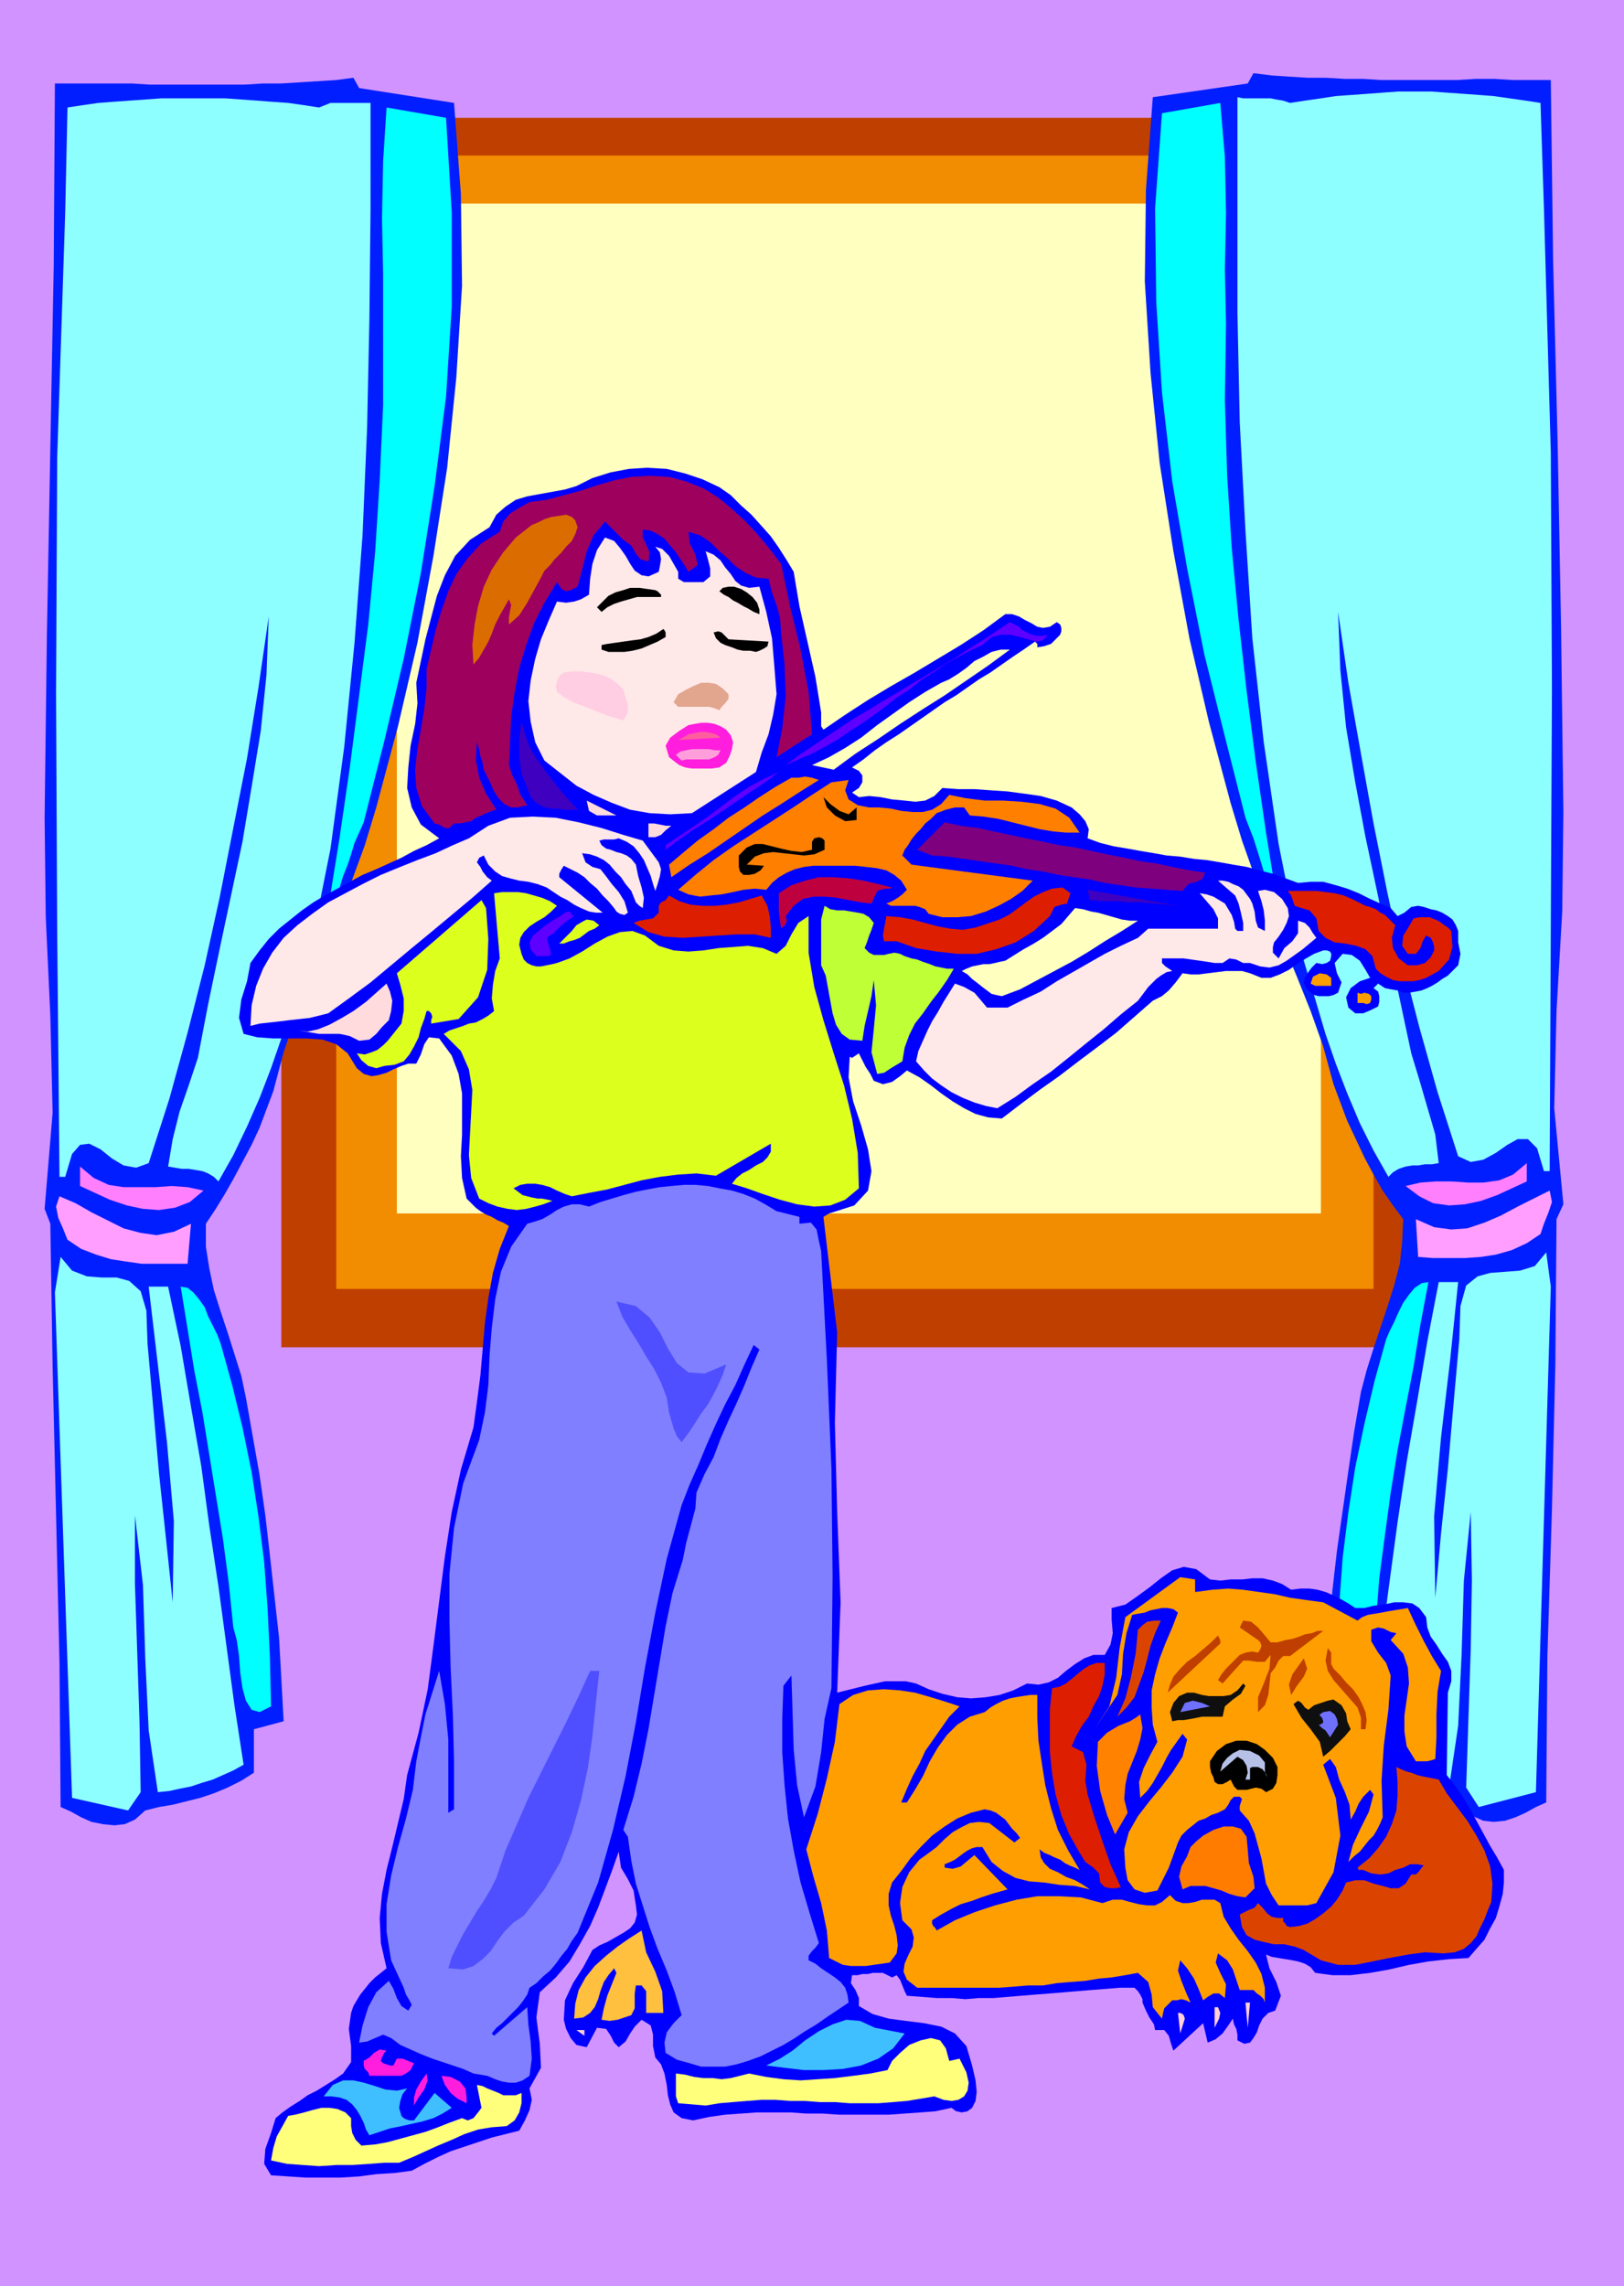 <svg xmlns="http://www.w3.org/2000/svg" fill-rule="evenodd" height="1.999in" preserveAspectRatio="none" stroke-linecap="round" viewBox="0 0 1420 1999" width="1.42in"><style>.pen1{stroke:none}.brush3{fill:#bf3f00}.brush6{fill:#001eff}.brush7{fill:#8effff}.brush8{fill:#0ff}.brush9{fill:#ff7fff}.brush10{fill:#ff9eff}.brush14{fill:#ffe8e8}.brush15{fill:#000}.brush16{fill:#5e00ff}.brush19{fill:#3f00bf}.brush20{fill:#ff1edd}.brush24{fill:#ffdbdd}.brush27{fill:#dd1e00}.brush28{fill:#ddff1e}.brush30{fill:#ff9e00}.brush32{fill:#4f4fff}.brush33{fill:#db4400}.brush34{fill:#0f0f0f}.brush35{fill:#7070ff}.brush40{fill:#ffced8}.brush41{fill:#3fbfff}.brush42{fill:#ffff7c}</style><path class="pen1" style="fill:#d193ff" d="M0 0h1420v1999H0V0z"/><path class="pen1 brush3" d="M246 103h984v1075H246V103z"/><path class="pen1" style="fill:#f28c00" d="M294 136h907v991H294V136z"/><path class="pen1" style="fill:#ffffbf" d="M347 178h808v883H347V178z"/><path class="pen1 brush6" d="m1096 64-5 9-83 12-6 81-1 80 5 80 8 79 12 77 14 76 17 73 19 71 10 33 11 31 12 29 13 30 12 29 12 30 11 31 9 33 6 16 6 16 8 17 7 15 8 15 8 14 9 13 9 12-1 20-2 19-5 19-6 19-6 18-6 18-6 19-5 19-6 35-5 34-5 35-5 35-4 35-3 36-2 37-1 37 24 7v39l11 7 12 6 12 5 12 4 12 3 13 3 13 2 12 3 8 8 9 4 9 1 10-1 9-3 9-4 9-5 9-4 1-127 4-129 3-128 1-126 6-13-8-84 2-85 5-87 1-87-2-160-3-162-4-161-2-157h-33l-16-1h-17l-16 1h-66l-16-1h-16l-17-1h-16l-16-1-15-1-16-2z"/><path class="pen1 brush7" d="M1082 85v189l2 95 5 95 6 94 10 91 13 89 17 85 8 27 8 27 8 27 9 26 10 26 11 26 12 24 13 23 4-4 5-3 6-2 6-1h5l6-1h6l6-1-3-25-7-24-7-24-7-23-10-47-10-47-10-48-10-47-9-48-8-48-5-50-2-51 9 62 11 62 11 61 12 60 13 60 15 58 16 57 18 56 11 5 11-2 11-6 10-7 9-5h9l8 8 6 20h5l1-214 1-207-1-207-6-214-3-92-13-2-14-2-14-2-13-1-14-1-14-1-14-1h-28l-14 1-13 1-14 1-14 1-13 2-14 2-13 2-6-2-6-1-5-1h-24l-5-1z"/><path class="pen1 brush8" d="m1016 99-6 83 1 82 5 79 9 78 13 76 15 75 18 72 18 71 7 18 6 19 6 20 9 18-10-62-9-62-8-62-7-62-6-63-4-63-2-66 1-67-1-47 1-50-1-49-4-47-51 9z"/><path class="pen1 brush9" d="m1229 1037 12 9 12 6 14 2 14-1 14-3 14-5 13-6 13-6v-16l-12 10-12 5-14 2h-13l-15-1h-14l-13 1-13 3z"/><path class="pen1 brush10" d="m1238 1066 2 33 13 1h28l14-1 13-2 14-4 13-6 12-8 3-9 4-10 3-9-2-10-14 7-14 7-15 8-14 6-15 5-14 1-15-2-16-7z"/><path class="pen1 brush7" d="m1276 1171-5 56-5 57-6 57-5 56-1-71 6-69 8-68 7-68h-17l-10 52-9 53-9 52-8 53-7 52-7 52-8 51-8 52 9 5 9 4 10 4 9 4 10 2 9 3 10 2 9 1 8-54 3-62 2-65 6-60 1 60-1 60-2 60-2 61 11 17 50-13 13-442-4-30-10 12-13 4-13 1-13 1-11 3-10 8-5 18-1 29z"/><path class="pen1 brush8" d="m1212 1171-10 36-9 38-8 38-6 39-5 40-3 41-2 42-1 43 10 5 7-2 5-8 3-12 3-13 2-15 2-13 3-11 3-39 5-38 5-37 6-37 7-37 7-36 6-37 7-37-6 1-6 4-5 6-5 7-4 8-4 9-4 8-3 7z"/><path class="pen1 brush6" d="m309 68 5 9 83 13 6 80 1 80-5 80-8 79-12 77-14 76-17 73-19 71-10 33-11 30-12 30-13 29-12 30-12 30-11 32-9 34-6 16-6 16-7 15-8 15-8 15-8 14-8 13-8 12v20l3 19 4 19 6 19 6 18 6 19 6 19 4 19 6 34 6 34 5 35 4 35 4 36 4 36 2 36 2 37-26 7v38l-11 7-12 6-12 5-12 4-12 3-12 3-12 2-12 3-9 8-9 4-9 1-10-1-10-2-9-4-9-5-9-4-1-126-3-130-3-129-2-125-5-13 7-84-2-85-4-86-1-87 2-160 3-163 3-161 1-158h67l16 1h83l16-1h16l16-1 16-1 16-1 15-2z"/><path class="pen1 brush7" d="M324 90v94l-1 95-2 95-4 94-7 94-9 91-12 89-17 85-8 27-9 27-9 27-9 26-10 26-11 25-12 25-13 23-4-4-5-3-5-2-6-1-6-1h-6l-6-1-6-1 4-24 6-24 8-23 8-24 9-47 10-48 10-47 10-47 8-48 8-49 5-49 2-51-9 62-10 62-12 61-12 61-13 59-15 59-16 58-18 56-11 4-11-2-10-6-10-8-10-5-8 1-7 8-6 20h-5l-2-214-1-208 1-207 7-214 2-92 13-2 14-2 13-1 14-1 14-1 14-1h56l14 1 14 1 13 1 14 1 14 2 13 2 5-2 5-2h35z"/><path class="pen1 brush8" d="m390 103 5 83v82l-5 79-10 78-12 76-15 75-17 72-18 71-4 9-4 9-3 10-3 9-4 10-3 10-5 9-5 9 10-62 9-62 8-62 8-62 6-63 4-63 3-66V240l-1-49 1-50 3-47 52 9z"/><path class="pen1 brush9" d="m178 1041-12 10-13 5-14 2-14-1-14-3-15-5-13-6-13-6v-17l12 10 13 6 13 2h28l14-1 14 1 14 3z"/><path class="pen1 brush10" d="m167 1070-3 35h-40l-14-2-13-2-13-4-13-5-12-8-4-10-4-9-2-10 3-9 14 6 14 8 14 7 14 7 15 4 14 2 15-3 15-7z"/><path class="pen1 brush7" d="m129 1175 5 56 5 57 6 56 6 57 1-71-6-69-8-68-8-68h17l11 52 9 53 9 52 7 52 8 53 7 52 7 52 8 52-9 5-9 4-9 4-10 3-9 3-10 2-9 2-10 1-8-54-3-63-2-64-7-61v60l2 60 2 61 1 61-11 16-49-11-15-442 5-31 10 12 13 5 13 1h13l11 3 10 9 5 17 1 29z"/><path class="pen1 brush8" d="m193 1175 10 36 9 37 8 39 6 39 5 40 3 41 2 42 1 43-10 5-7-2-5-8-3-11-2-14-1-14-2-14-3-11-4-39-5-38-6-37-6-37-6-37-7-36-6-37-6-37 6 1 5 4 5 6 5 7 3 8 4 8 4 8 3 8z"/><path class="pen1" d="m694 500 5 30 7 31 7 31 5 31v12l2 3 19-13 20-13 20-12 21-12 20-12 20-12 20-13 19-14h6l6 2 5 3 6 3 5 3 5 1 6-1 6-4 3 2 1 3v3l-1 3-4 4-4 4-6 2-6 1v-3l-1-1-1-1-10 7-9 6-10 7-10 7-10 6-10 7-10 7-10 6-10 7-10 7-10 7-10 7-11 7-10 7-10 8-10 7 6 3 3 4v6l-3 5-6 4 6 4 9-1 10 1 10 2 11 1 9 1 9-1 8-4 7-7 14 1h14l14 1 15 1 15 2 14 2 14 4 13 6 7 6 5 6 3 7-1 8 11 4 12 3 12 2 11 2 12 2 11 2 12 1 12 2 11 1 12 2 11 2 12 2 11 3 12 3 11 4 11 4 11-1h11l11 3 10 3 10 4 10 5 9 4 9 4 6 7 6-3 6-5 6-1 5 1 6 2 5 1 5 2 5 3 4 3 3 5 2 5v10l2 10-2 10-9 9-5 3-4 3-5 3-4 2-5 2-5 1-6 1h-5l-5-2-6-1-5-1-6-4-4 4 4 3 1 4v5l-1 4-6 3-7 3h-7l-6-5-2-9 4-8 8-6 9-3-4-7-5-8-7-5-8-1-7 8 2 9 4 8-3 9-4 2-4 1h-9l-4-1-4-3-3-3-2-4 1-5 3-5 3-4 4-4 5 1 4-1 3-2 1-4v-2l-1-2-3-1h-3l-8 3-7 4-8 5-7 5-8 4-8 3h-8l-10-4-7-2h-14l-8 1-8 1-8 1h-7l-7-1-6 8-6 7-6 5-8 4-16 14-16 14-17 13-16 12-17 13-17 12-16 12-17 13-12-1-11-3-10-5-10-6-10-7-9-7-10-7-11-6-6 5-7 5-8 2-8-3-3-6-4-6-3-6-3-6-6 4-2-1-1 18 4 21 7 21 6 21 3 19-3 17-12 13-22 7-5 3 12 101-2 79 2 78 3 79-3 79 8-2 8-2 8-2 9-2 9-2h18l9 2 11 5 12 4 13 3 12 1 13-1 12-2 12-4 12-6 10 1 9-2 8-4 7-6 8-6 8-5 8-3h10l5-9 2-10-1-12v-10l12-3 10-7 11-8 10-8 10-7 10-3 11 2 12 9 9 1 9-1h10l9-1h9l9 2 8 3 8 5 8-1h8l7 1 7 2 7 3 6 3 7 4 6 4h8l8-2 9-1 9-2h8l8 1 6 4 6 8 1 9 3 8 5 7 5 8 5 7 3 8v9l-3 10-1 72 7 9 7 10 6 10 6 11 6 11 6 11 6 10 6 11v11l-1 10-3 11-3 10-5 9-5 10-7 8-7 8-17 1-18 2-17 3-17 4-17 3-17 2h-16l-15-2-4-5-5-3-6-2-5-1-6-1-6-1-6-1-5-2 3 12 6 12 4 12-5 13-6 2-5 5-3 6-2 6-3 5-3 4-5 1-6-3v-5l-1-5-2-4-1-5-4 6-5 7-6 5-7 3-4-17-26 24-2-6-2-7-4-5h-8l-1-5-4-6-3-6-3-7v-3l-2-4-2-3-3-3h-13l-12 1-13 1-12 1-12 1-12 1-13 1-12 1-12 1-12 1h-13l-12 1-12-1h-13l-13-1-13-1-2-4-2-5-2-5-3-4-4 2-4-2-4-2h-9l-4 1h-5l-4 1h-5l-1 7 4 6 3 7v7l12 7 14 4 15 2 16 2 15 3 12 6 10 11 5 17 3 13 1 10-1 8-3 6-4 3-5 1-5-1-4-3-14 3-13 1-14 1-14 1h-43l-15-1h-14l-14-1h-29l-14 1-14 1-14 2-14 3-10-2-7-5-3-7-2-8-1-9-2-10-3-8-5-6-2-10v-10l-2-8-8-5-6 6-4 6-4 7-6 5-4-4-3-6-4-6-8-1-9 17-9-2-5-6-4-8-2-8 1-17 7-15 9-14 8-15 6-4 7-3 7-4 7-4 6-4 4-5 2-7-1-8-2-13-5-10-6-10-2-14-6 17-6 16-6 16-7 16-9 16-9 15-12 14-14 13-3 22 3 23 1 21-10 18 2 10-2 9-4 9-5 9-12 3-12 3-12 4-12 4-12 4-11 5-12 6-11 6-15 2-16 1-15 2-16 1h-31l-15-1-15-1-6-10 1-13 5-14 4-13 6-5 7-5 8-5 7-5 8-4 8-5 8-5 7-5 7-10v-14l-2-15 2-14 2-6 3-5 3-5 4-5 4-5 5-5 5-4 5-4-5-22-1-22 2-21 4-21 5-20 5-21 5-21 3-21 10-37 8-38 5-38 5-39 5-39 6-39 8-37 11-37 3-22 3-23 2-23 2-23 3-22 4-22 6-21 8-20-5-3-5-2-5-3-5-2-5-3-4-3-4-4-4-4-4-18-1-19 1-19v-36l-3-17-6-16-11-15-9-1-4 6-3 9-4 8h-7l-6 2-7 3-6 3-7 2-6 1-7-2-6-5-8-13-10-8-12-4-14-1h-29l-14-1-12-3-4-14 2-16 5-16 3-16 8-11 8-10 9-9 10-8 10-8 10-7 10-6 11-6 11-6 11-6 12-5 11-5 11-5 11-6 11-5 11-6-16-12-8-15-4-17 1-18 2-19 4-19 2-18-1-18 4-19 4-19 5-19 5-19 7-18 9-17 13-14 17-11 6-11 8-7 9-6 10-3 11-2 11-2 11-2 10-3 14-7 16-5 16-3 16-1 17 1 16 4 15 5 15 7 10 7 9 9 9 8 9 10 8 9 7 10 7 11 6 10zm189 68h-8l-8 2-7 4-8 4-7 6-7 5-8 5-7 3-14 8-14 9-14 10-14 10-14 11-14 9-14 8-15 7 19 4 19-14 20-13 19-13 20-13 19-12 19-13 19-13 19-14zm112 237h-7l-7-1-7-2-7-2-7-2-6-1-7-2-7-1-6 7-6 7-8 6-8 6-8 5-9 5-8 5-8 5-5 1-4 1-5 1h-5l-5 1-5 1-5 2-4 2 5 3 4 4 4 3 5 4 4 3 4 3 4 1 5 1 16-6 15-8 15-8 15-8 15-9 14-9 15-9 14-9z" style="fill:#00f"/><path class="pen1" style="fill:#9e005e" d="m683 493 8 38 9 37 7 37 3 37-31 20 5-25 3-28-1-28-3-28-1-13-3-11-4-11-3-12-11-1-9-4-9-6-7-7-8-7-7-7-9-6-10-3 1 10 5 10 2 9-8 6-3-5-4-6-4-6-5-6-5-6-6-4-6-3-7-1v7l3 6 3 7-1 8-7-2-4-5-4-7-7-5-16-16-10 12-6 14-4 16-4 15-6 3-4 1-4-2-4-6-11 18-9 18-7 19-6 20-4 21-3 21-1 21-1 22 3 9 4 8 3 9 6 9-8 2h-6l-6-3-5-5-4-6-3-7-3-6-3-6-1-6-2-6-1-6-2-6-1 15 3 16 6 14 9 14-4 1-5 2-4 2-5 2-4 3-5 1-5 1h-5l-4 4h-4l-5-3-4-1-11-15-5-16-1-16 2-18 3-17 3-18 2-18v-17l4-17 4-17 5-17 6-17 7-15 10-14 12-13 16-10 3-9 6-7 8-5 9-5 15-2 15-4 15-4 15-5 14-4 15-3 16-1 17 1 15 4 15 6 13 8 12 10 12 11 11 12 10 12 10 13z"/><path class="pen1" style="fill:#db6d00" d="m505 461-2 6-3 6-5 5-4 5-6 6-4 5-5 5-3 6-6 11-6 11-7 11-9 8v-6l1-6 1-5-2-5-4 7-4 7-4 8-3 8-3 7-4 7-4 7-5 6-1-17 2-18 3-16 5-17 7-15 10-15 11-13 14-11 5-2 6-3 6-2 7-1 6-1 5 2 3 3 2 6z"/><path class="pen1 brush14" d="m576 500 1-5 1-6-1-6-4-5 6 2 6 6 4 7 4 7v6l5 3h17l6-5v-7l-2-8-2-7 7 3 6 5 4 6 5 6 4 6 5 4 7 2 9-1 6 22 5 23 2 24 2 25-3 18-4 17-6 16-5 17-56 36-19 1-18-1-17-3-16-6-16-7-15-8-14-11-14-11-8-16-4-18-2-18 2-18 4-19 5-17 7-17 7-16 8 1 7-1 6-2 7-4 1-14 2-13 4-12 7-11 8 3 5 6 5 7 4 7 4 6 6 4 6 1 9-4z"/><path class="pen1 brush15" d="M664 533v4l-5-2-5-3-4-2-5-3-4-2-4-3-4-2-4-3 3-3 5-1h5l6 2 5 3 5 4 4 5 2 6zm-86-11h-21l-7 2-7 2-6 2-6 3-5 4-4-4 5-5 5-5 6-3 7-2 6-2h8l7 1 7 1 2 1 2 2 1 1v2z"/><path class="pen1 brush16" d="m916 555-4 5-6 1-7-2-7-2-9-2h-8l-8 2-8 7-11 5-11 6-11 6-10 7-11 7-10 8-11 7-10 8-11 8-10 7-11 7-10 7-11 6-11 6-12 5-11 5 12-9 12-8 12-8 12-8 12-8 12-7 13-8 12-7 13-8 12-7 13-8 12-7 12-8 13-8 12-8 12-8 4 2 4 2 3 3 4 2 4 2 4 1h5l5-1z"/><path class="pen1 brush15" d="m582 557-7 4-7 3-7 3-8 2-7 1h-14l-6-2v-4l5-1 7-1 7-1 7-1 8-1 7-2 7-3 6-4 1 1 1 2v4zm55 2 35 2-1 4-3 2-4 2-3 1-5-1h-6l-5-1-5-2-6-2-4-2-4-4-2-5 4-1 3 1 3 3 3 3z"/><path class="pen1" style="fill:#ffcee2" d="m545 603 2 7 2 6v7l-4 7-6-2-7-2-8-3-7-3-8-3-8-3-7-4-7-5-1-5 1-4 2-5 4-3 7-1h8l7 1 7 1 7 2 6 3 5 4 5 5z"/><path class="pen1" style="fill:#e2a58e" d="M637 607v4l-3 4-3 3-2 3-5-2-4-1h-27l-4-4 4-7 7-4 6-3 7-3h7l6 1 6 4 5 5z"/><path class="pen1 brush19" d="M505 708h-11l-7-1h-6l-7-2-5-3-5-5-3-8-5-13-2-15v-15l2-15 3 11 4 11 6 10 7 10 7 9 7 9 8 9 7 8z"/><path class="pen1 brush20" d="m641 649-1 6-2 6-3 6-6 4-7 1h-17l-6-1-5-2-4-3-5-4-3-10 4-7 8-6 8-5 5-1 6-1h6l6 1 5 2 5 3 4 5 2 6z"/><path class="pen1" style="fill:#ff5e9e" d="m630 645-37 2 4-2 5-3 5-1 5-1h5l5 1 4 1 4 3z"/><path class="pen1" style="fill:#ff9edb" d="m630 656-2 4-3 2-5 2h-20l-4 1-5-5 4-3 5-1 5-1h15l5 1h5z"/><path class="pen1 brush16" d="m681 675-12 9-12 8-12 8-13 9-12 8-13 8-13 9-12 9v-4l12-8 12-8 13-9 12-9 12-9 12-8 13-7 13-6z"/><path class="pen1" d="m716 682-16 10-17 11-16 10-16 11-16 11-16 11-16 10-16 11-2-11 13-11 12-10 14-10 13-10 14-9 13-9 14-9 14-8h6l6-1 6 1 6 2zm44 24h9l10 1 9 2 10 1h9l8-2 8-5 7-8 15 3 16 2h16l16 1 16 2 14 4 12 8 9 13h-12l-11-1-12-2-12-3-12-3-12-3-13-2-12-1-5-7h-8l-8 2-8 3-5 5-5 4-4 5-4 4-4 5-3 5-3 4-2 5 8 8 106 14-9 9-10 7-11 6-11 5-13 4-12 1h-13l-12-3-3-4-5-2-4-1h-21l-4-2 5-2 5-3 4-3 4-4-5-8-6-5-7-4-9-2-9-1-9-1h-37l-8 1-8 2-7 3-7 4-6 5-5 6-10-1-10 1-9 2-10 2-10 1-9 1-10-2-9-4 15-13 16-13 17-12 17-11 17-11 17-11 18-12 17-11 15-2-3 9 3 8 8 5 10 2z" style="fill:#ff7f00"/><path class="pen1 brush15" d="M749 706v11l-10 1-9-5-7-7-3-9 6 6 8 6 8 3 7-6z"/><path class="pen1 brush24" d="M539 713h-17l-7-4-2-9 26 13z"/><path class="pen1 brush14" d="m576 754 2 6-1 6-2 7-2 6-2-6-2-7-3-7-3-7-4-6-5-6-6-4-7-3-4 1h-9l-4 1 2 4 4 3 4 1 5 2 4 1 5 2 4 3 4 5 2 10 3 10 2 9-1 9-3-2-3-3-2-5-2-5-5-6-4-6-5-5-5-6-5-4-6-3-6-2-7-1 3 8 6 4 7 2 4 5 6 8 6 7 5 8 3 10-3 2-4-1-3-2-2-3-5-6-5-5-5-6-6-5-5-5-6-4-6-3-6-3-2 3-1 2-1 2v3l38 31h-6l-6-1-7-3-6-3-6-4-6-3-6-4-6-4-8-3-8-2-8-1-8-2-7-2-6-4-6-6-4-8-2 1-2 1-1 2-1 2 3 4 2 4 4 5 4 3-17 15-18 15-18 15-17 14-18 15-18 15-19 14-18 13-8 2-8 2-9 1-9 1-8 1-9 1-9 1-8 2 1-18 4-17 6-15 8-14 10-13 12-11 13-10 14-10 15-8 15-8 16-8 17-7 15-6 16-6 15-7 14-6 17-11 19-7 20-1 20 1 20 4 20 5 19 6 17 5 14 19z"/><path class="pen1" style="fill:#7f007f" d="m1054 763-3 6-5 2-7 2-5 6-14-1-13-1-14-1-13-2-14-2-13-3-14-2-13-2-14-3-14-2-13-3-14-2-14-2-14-2-14-2-14-1-13-5 24-24 14 3 15 2 14 3 14 3 14 3 15 3 14 3 14 2 14 3 14 3 15 3 14 3 14 2 14 3 15 3 14 2z"/><path class="pen1 brush24" d="m587 722-5 4-4 4-5 2h-6v-12h5l5 1 5 1h5z"/><path class="pen1 brush15" d="m721 743-9 4-9 1-9-1-9-1-9-1-8 1-8 3-7 7 15 1-3 4-5 3-5 1h-5l-3-3-1-4v-10l7-7 7-3h7l8 2 8 2 9 2 9 1 9-2v-7l2-3 4-1 3 1 2 2v8z"/><path class="pen1" style="fill:#bf003f" d="m780 776-2 1h-4l-4 1-3 1-5 11-9-1-11-2-10-2-10-1h-11l-9 2-8 6-7 9 1 4-1 3-2 2-2 2-1-7-1-8v-16l11-7 12-4 12-3h13l13 1 13 2 13 3 12 3z"/><path class="pen1 brush14" d="m1095 790 2 7 1 8 2 6 6 3v-9l-1-9-2-8-3-9 6-1 8 2 7 6 5 8 1 7-2 6-3 6-4 6-4 5-1 4v5l5 5 5-9 7-6 5-7v-11l6 2 4 4 3 5 3 4-6 5-6 5-7 5-7 5-7 4-8 2-8-1-9-3h-6l-6-3-6-1-6 4h-7l-6-1-7-1-7-1-7-1h-19v4l3 3 3 2 3 2-5 1-5 3-4 3-3 3-4 4-3 4-3 4-3 4-15 12-15 13-15 12-16 13-15 12-16 11-15 11-16 10-10-2-10-3-10-4-10-5-9-6-8-6-7-7-7-8 2-9 4-9 4-9 4-8 5-8 5-9 5-8 5-8 8 3 9 5 6 7 5 6h18l14-7 15-7 14-9 14-8 14-8 14-8 14-7 15-7 9-8h61v-9l-4-8-6-7-6-7 6 1 6 2 5 3 5 3 3 5 3 5 2 6 1 6 1 1 1 1h5v-7l-2-9-2-8-3-7-15-13h4l5 1 4 2 5 2 4 3 3 4 3 4 2 4z"/><path class="pen1 brush27" d="m936 781-3 9-5 1-6 2-4 8-14 13-16 10-17 6-17 4h-17l-18-2-18-3-17-6h-11l-1-5 1-6 1-5 1-6 12 1 11 2 11 3 11 3 11 2 11 1 11-2 12-4 9-3 8-4 7-5 8-6 7-5 8-4 8-3 9-1 7 5z"/><path class="pen1 brush28" d="m487 792-5 5-6 5-7 4-6 4-5 5-3 5-1 6 2 8 2 5 3 3 4 2 4 1h4l5-1 5-1 4-1 11-4 11-6 11-7 11-6 11-4 11-1 11 4 12 9 13 4 13 1 13-1 13-2 13-1 13-1 13 2 12 5 8-7 5-10 6-10 9-6v32l5 30 8 29 9 29 9 28 7 29 5 30 1 31-12 10-13 5-14 1-15-2-15-4-15-5-14-5-13-4 4-5 5-4 6-3 6-4 6-3 4-4 3-5v-7l-48 28-17-2-16 1-16 2-16 3-15 4-15 4-16 3-15 3-6-2-7-3-6-3-7-2-6-1h-7l-6 1-6 3 4 3 4 3 4 1 4 1 5 1h4l5 1 4 1-8 3-7 2-8 2-8 1-8-1-9-2-8-3-8-4-7-18-2-20 1-19 1-19 1-19-3-18-7-16-15-15 5-3 6-2 6-2 5-2 6-1 6-3 5-3 5-4-2-11 1-12 2-12 4-11-5-57 7-1h14l7 1 7 2 7 2 7 3 6 4z"/><path class="pen1 brush19" d="m1041 794-10-2-10-1-11-1-11-1h-11l-12-1h-11l-12-1-2-9 90 16z"/><path class="pen1 brush27" d="m1220 809-3 11 1 9 5 9 8 6h8l7-2 5-5 3-6v-3l-1-4-2-4-4-2-3 5-2 6-4 5h-7l-5-7 1-9 5-8 4-7 5-1h9l5 2 4 2 4 3 3 2 3 3 1 14-3 11-9 10-11 6-6 2-6 1h-11l-6-1-6-3-5-3-4-4-3-11-6-6-8-3-10-2-9-1-8-4-6-6-2-11-6-7-7-2-6-2-3-9-3-4h25l8 1 8 1 8 2 7 3 8 4 4 2 4 1 5 2 4 3 4 2 3 3 3 3 3 3zm-554-26 5 9 2 9 1 10v9l-14-3h-16l-16 1-15 1-16 1-16-1-14-4-13-8 5-2 6-1 6-1 5-5v-6l2-3 4-2 3-4 9 5 10 3 10 1h11l10-1 11-2 10-3 10-3z"/><path class="pen1 brush28" d="m425 794 2 27-1 27-8 24-17 19-24 4v-3l1-3-1-3-2-2h-2l-2 7-3 8-2 8-4 8-4 7-5 6-8 3-9 1-7 2-7-2-6-5-4-6 7 1 6-2 5-2 5-4 4-4 4-5 4-5 4-5 2-11v-11l-3-12-3-10 74-64 4 7z"/><path class="pen1" style="fill:#bfff35" d="m764 807-2 6-2 5-2 6-2 5 4 4 4 2h9l4-1 5-1 5 1 4 2 6 2 5 1 5 2 6 2 5 2 5 1 5 1h6l-6 10-7 10-7 9-7 10-7 9-5 10-4 11-2 12-5 3-5 3-6 4-6 1-5-19 2-20 2-21-2-22-2 14-3 13-3 13-2 13-11-1-7-5-5-8-3-10-2-11-2-11-2-11-4-9v-40l3-12 5 3 6 1h6l6 1 6 1 5 1 5 3 4 5z"/><path class="pen1 brush16" d="m502 801-6 4-6 5-6 6-6 4 4 14-2 2h-11l-5-6-1-6 3-6 5-4 6-5 6-4 7-4 4-3 3-1 2 1 1 2 2 1z"/><path class="pen1 brush28" d="m524 809-4 3-5 2-4 3-4 3-5 2-4 1-5 2h-4l3-3 4-4 4-4 4-5 5-3 4-2 6 1 5 4z"/><path class="pen1 brush30" d="M1164 855v7h-14l-4-2 2-6 6-3 6 1 4 3z"/><path class="pen1 brush24" d="m340 892-6 6-5 6-6 5-9 1-4-2-4-2-4-1-5-1h-18l-18-3 8 1 9-2 10-4 11-6 10-6 11-8 9-8 9-8 3 7 2 8-1 9-2 8z"/><path class="pen1 brush30" d="M1199 871v3l-1 3-3 1-3-1h-5v-9l3 1 3-1 4 1 2 2z"/><path class="pen1" style="fill:#7f7fff" d="M699 1064v6l10-1 5 6 2 10 2 9 5 95 4 95 1 95-1 97-6 27-3 29-5 30-10 27-6-28-3-31-1-33-1-32-7 9-1 29v29l2 29 3 29 5 28 6 28 8 27 8 26-3 4-3 3-3 4v4l6 3 5 4 6 4 6 4 5 4 4 5 2 6 1 7-9 6-9 6-10 7-10 6-9 6-10 6-10 5-10 5-11 4-10 3-10 2h-21l-10-3-11-3-10-6-1-9 2-9 6-8 7-7-6-20-7-19-8-19-7-19-6-19-6-19-4-20-3-21-4-6 9-29 7-29 6-30 5-30 5-30 5-30 6-29 9-29 3-15 4-15 4-15 1-14 7-16 8-15 6-16 7-16 7-15 7-16 6-15 7-16-5-4-8 17-8 18-9 17-8 17-8 18-7 17-8 18-7 18-13 47-10 47-9 48-8 48-9 47-11 47-13 46-18 44-5 7-4 7-5 6-5 7-5 6-6 5-6 6-6 4-2 6-4 6-4 5-4 4-5 5-5 5-5 4-4 5 2 2 29-25 1 15 2 15 1 15-2 15-6 4-6 2h-6l-6-1-6-2-7-3-6-1-6-1-9-4-9-3-9-3-9-3-10-4-9-4-9-4-8-6-7-3-7 3-7 3-7 1 3-15 5-16 7-13 11-10 4 7 3 8 4 7 6 4 3-5-2-4-3-5-2-6-11-24-4-25v-24l4-25 6-25 7-25 6-25 3-25 4-21 4-20 6-19 6-19 5 29 3 31v64l5-3v-41l-1-41-2-42-1-41v-41l4-40 8-39 14-38 5-24 3-24 1-25 2-25 3-25 5-24 9-22 14-20 7-2 6-2 7-4 6-4 6-3 7-2h7l8 2 10-4 10-3 10-3 11-3 10-2 11-2 10-1 11-1h10l11 1 10 2 11 2 10 3 10 4 9 5 10 6 20 5z"/><path class="pen1 brush32" d="m635 1193-3 9-4 9-4 8-5 9-6 8-5 8-6 9-6 8-4-5-3-7-2-7-2-7-2-13-5-13-6-12-7-11-7-12-7-11-7-12-5-13 17 4 12 10 9 13 7 14 8 13 10 8 14 1 19-8z"/><path class="pen1 brush30" d="m1045 1392 15-2 14-1 13 1 14 2 14 2 13 3 14 2 15 2 30 16 4-3 5-2 6-1 6-1 5-1 6-1 6-1 6-1 7 15 7 14 7 13 8 13-3 18-1 20v20l-1 19-3 1-4 1h-10l-8-13-2-13v-14l2-14 2-14-1-14-4-12-11-12 5-6-5-1-6-3-5-1-6 2v10l6 10 7 9 4 11-2 30-4 31-2 31 1 32-2 5-3 6-3 5-4 4-4 5-4 5-5 4-5 5 4-15 7-15 7-14 4-15-3-4-6 6-4 6-3 7-4 7-1-13-4-11-5-11-3-11-5-7-6 5 11 29 4 33-6 32-15 27-4 1-4 1h-25l-6-9-5-10-2-11-2-11-3-11-3-11-5-11-8-9v-4l1-3 1-3-2-2h-5l-3 3-2 4-3 4-6 3-6 2-5 3-6 2-5 4-5 4-5 5-3 6-4 11-4 11-5 10-5 10-11 2-9-3-6-8-2-11-1-16 4-15 8-14 10-13 10-12 10-13 9-14 4-15-4-5-5 7-5 7-4 7-4 8-4 7-4 7-5 7-6 6-1-14 4-12 6-12 6-11-4-15-1-15v-15l3-14 4-14 5-13 6-14 5-13-4-3-5-1h-5l-5 1-5 1-5 2-6 1-5 1-5 16-3 18-1 18-4 18-20 30 13-20 6-25 3-26 5-27 48-35 13 2v11z"/><path class="pen1 brush33" d="m1015 1417-5 11-4 11-3 12-3 11-4 11-4 11-7 9-8 8 7-16 5-19 4-20 2-21 4-4 4-3 6-1h6z"/><path class="pen1 brush3" d="M1111 1436h6l7-2 6-1 6-2 5-2 6-1 5-2h5l-29 22h-6l-4 4-3 6-4 5-1 10-1 9-3 9-6 6v-13l5-12 5-13 1-12-5 6h-7l-7-1h-5l-18 20-4-3 3-5 4-5 4-4 4-4 4-4 5-2 6-1 5 1 2-3 1-3-1-3-2-2-16-11 3-6 7 1 6 5 6 7 5 6zm-44-2v3l-46 43 2-7 3-7 6-7 6-6 7-5 7-6 7-6 6-6 2 4zm99 25 6 6 5 6 6 6 5 7 3 6 3 7 1 7-1 8h-4v-10l-3-9-7-8-7-8-7-8-5-8-2-9 2-11 3 4v10l2 4zm-37 23-2-9 3-9 5-7 5-7 3 9-3 7-6 8-5 8z"/><path class="pen1 brush27" d="M966 1454v10l-2 10-3 9-5 9-4 9-6 8-5 9-4 9 10 5 3 11-1 14 2 12 6 20 7 21 7 20 9 20-4 1h-5l-5-1-4-4-1-8-5-5-7-5-5-8-9-16-7-17-5-18-3-18-2-19v-38l2-18 6-1 6-3 5-4 6-5 5-4 5-3 6-2h7z"/><path class="pen1 brush32" d="m524 1461-3 28-3 29-4 28-6 28-8 28-10 26-14 24-18 23-9 6-8 8-6 8-6 9-7 7-8 6-9 3-13-1 3-10 5-10 5-10 6-10 6-10 6-9 6-10 5-10 8-24 10-23 10-23 11-22 11-22 11-22 11-23 10-22h8z"/><path class="pen1 brush34" d="m1089 1474-4 7-7 5-7 6-2 9h-18l-5 1-5 1-6 1h-5l-5 1-2-8 3-8 5-6 7-3h6l7 2 6 1h13l6-1 6-4 5-6 2 2z"/><path class="pen1 brush30" d="m839 1492-9 9-7 10-7 10-7 10-5 11-6 11-5 11-5 12h5l7-11 7-12 6-13 7-12 8-11 9-9 11-7 13-4 5-4 5-3 6-3 6-2 5-1 6-1 7-1h6v20l1 20 3 20 3 19 5 20 6 19 9 18 10 17-4-2-5-2-4-2-4-3-5-2-4-2-5-2-4-3 1 7 3 5 5 5 7 3 7 4 8 3 7 4 6 4-13-3-14-1-13-2-13-1-12-3-11-6-10-8-8-13h-5l-4 1-4 2-3 2-4 3-4 3-4 2-5 2v3l7 1 7-2 6-5 6-5 29 30-7 2-7 2-9 3-8 3-10 3-8 4-9 5-8 5v3l1 2 2 2 1 2 16-9 17-7 18-6 19-5 18-3h19l19 1 19 5 9-3h8l7 2 8 2 7 1h7l6-3 7-6 5 5 6 2h5l6-1 6-2h11l5 3 3 12 6 10 7 10 8 10 7 10 5 10 3 12v13l-1-3-3-3-3-2-3-3h-12l-3-9-3-9-5-8-8-6-2 8 4 9 5 10-1 12-5-4h-5l-5 3-4 3-4-10-4-9-6-9-6-7-2 9 3 9 4 10 4 9-4-2-4-1-4 1h-4l-4 4-3 3-1 4-1 5-8-10-1-11-3-11-9-8-11 2-12 2-11 1-12 2-13 1-12 1-12 2h-13l-12 1-13 1h-72l-9-7-3-7 1-7 3-7 4-8 1-8-2-7-8-8-2-15 2-14 6-13 9-11 7-5 8-6 7-7 7-6 7-4 8-4 8-1 9 1 22 17 5-4-3-4-4-4-3-4-3-4-4-3-4-3-5-2-5-1-12 3-12 5-11 7-11 8-10 10-9 10-8 11-8 10-3 10v10l2 9 3 9 2 8 1 9-1 7-6 8-7 1-7 1-7 1h-13l-7-1-6-3-6-3-2-24-5-24-7-24-6-23 10-31 8-31 7-32 4-33 12-8 13-4 14-1 14 1 13 2 14 4 13 4 12 4z"/><path class="pen1 brush35" d="m1058 1492-26 5 4-8 7-2 8 2 7 3z"/><path class="pen1 brush34" d="m1181 1512-5 6-6 6-7 7-6 5-3-13-8-11-8-10-7-12 4-3 3 2 3 4 3 2 5-4 6-2 6-2 5-1 7 5 4 7 1 7 3 7z"/><path class="pen1 brush35" d="m1170 1508-7 11-2-3-2-3-3-2-3-3h1l2-1 1-1v-1l-1-3-2-2v-1l3-2 6-1 4 3 2 4 1 5z"/><path class="pen1" style="fill:#ff8200" d="m986 1585-11 19-7-17-6-21-3-22 1-21 4-4 4-4 5-3 5-3 5-2 5-2 5-3 4-3 2 12-2 10-3 10-4 10-4 10-2 10-1 12 3 12z"/><path class="pen1 brush15" d="M1117 1545v7l-1 7-3 5-6 3-4-3-5-1-4 1-4 1h-8l-3-3-3-6-3 2-4 2h-4l-3-2-1-4-2-4-1-5v-5l6-9 8-6 9-3h9l9 3 7 5 7 7 4 8z"/><path class="pen1" style="fill:#b7c1e8" d="m1106 1549 1 3 1 2-1-3-3-4-4-2h-5l-2 1v10h-4l2-6-1-6-3-5-5-3-15 13 2-7 4-5 5-4 6-3 9 1 8 4 5 6v8z"/><path class="pen1 brush33" d="m1258 1556 7 12 9 12 9 12 8 13 7 13 5 14 2 15-1 16-3 7-3 8-4 8-3 7-5 6-6 5-8 3-10 1-16-1-15 2-16 3-15 3-15 3h-15l-15-4-15-9-8-3-9-2h-9l-9-2-8-2-7-4-4-7-2-11 4-2 4-2 5-2 3-4 4 4 4 5 4 3 5 1h5v3l2 2 1 2 3 1 8-1 7-2 7-4 7-5 7-6 5-6 5-8 3-7 8-2h8l8 3 8 2 7 2h7l6-4 5-8h4l3-3 2-3 2-2-6-1h-6l-6 3-7 2-6 3-7 1-8-1-7-3h-4l-1-2 10-8 8-9 7-10 5-11 4-12 1-13v-12l-1-13 4 2 5 2 4 1 5 2 4 1 5 1 5 1 5 1z"/><path class="pen1" style="fill:#ff7c00" d="m1091 1617 1 12 4 12 1 10-8 8-7-1-7-2-7-3-7-2-7-2h-13l-7 3-3-11 2-9 5-9 3-8 5-5 6-5 9-5 9-3h8l7 2 5 7 1 11z"/><path class="pen1" style="fill:#ffbf3f" d="M580 1760h-15v-19l-4-5h-5l-1 7v13l-3 6-6 2-6 2-7 1-7-1 2-10 3-11 4-10 4-10-2-4-5 6-4 6-3 8-2 7-3 7-4 5-6 4-8 1 1-13 3-12 6-11 8-10 10-9 10-8 10-7 11-7 4 19 8 17 6 17 1 19z"/><path class="pen1 brush40" d="m1091 1773-2-22h4l-2 22zm-26-18 2 5-1 5-2 4-2 4v-18h3zm-29 10-4 13-2-18h2l2 1 1 1 1 3z"/><path class="pen1 brush41" d="m791 1778-10 13-13 9-15 6-16 3-17 1h-17l-17-2-16-2 12-6 11-7 11-9 12-8 12-6 12-4 12 1 13 6 26 5z"/><path class="pen1 brush40" d="m511 1780-7-5h7v5z"/><path class="pen1 brush42" d="m839 1800 6 12 2 9-1 7-3 5-5 3-6 1-7-1-8-3-12 2-12 2-12 1-13 1h-25l-13-1h-13l-13-1h-13l-13-1h-12l-13 1-12 1-12 1-12 2-24-2-2-6v-20l8 1 8 2 8 1h8l8 1 8-1 8-2 8-2 15 3 15 2 15 1 15-1 15-1 16-2 15-2 15-3 4-8 7-7 8-7 10-4 9-2 8 2 5 7 3 11 9-2z"/><path class="pen1 brush20" d="m338 1793-2 2-1 2-1 2-1 3 2 2 3 1 3 1h3l3-6h5l5 2 5 2-3 6-4 3-4 2h-28l-1-3-3-3-1-3v-4l5-3 4-4 5-3 6 1zm24 48v-7l2-7 4-7 5-7 1 6-3 8-5 7-4 7zm46-7v5l-8-4-6-5-5-7-3-8 8 1 8 4 5 6 1 8z"/><path class="pen1 brush41" d="m356 1826-4 5-2 6-1 6 2 7 2 2 2 1 3 1h4l18-24 15 13-8 5-8 4-10 3-9 2-9 2-10 2-9 3-9 3-3-5-2-6-3-6-3-5-4-5-5-4-6-2-7-1h-7l8-10 9-4h9l9 2 10 3 9 3 10 1 9-2z"/><path class="pen1 brush42" d="M456 1830v9l-2 8-4 7-7 5-13 1-12 2-12 4-11 5-12 5-11 5-11 5-12 5h-13l-13 1-15 1h-14l-15 1-14-1-14-1-14-3 2-11 3-10 5-9 5-9 6-1 8-2 7-2 8-2h7l7 1 7 3 5 5v7l1 6 3 6 5 5 12-1 11-2 11-3 11-3 11-3 11-4 10-4 11-4 5 2 5-2 4-5 3-4-4-20 5 1 4 2 5 2 5 2 4 2h11l5-2z"/></svg>
